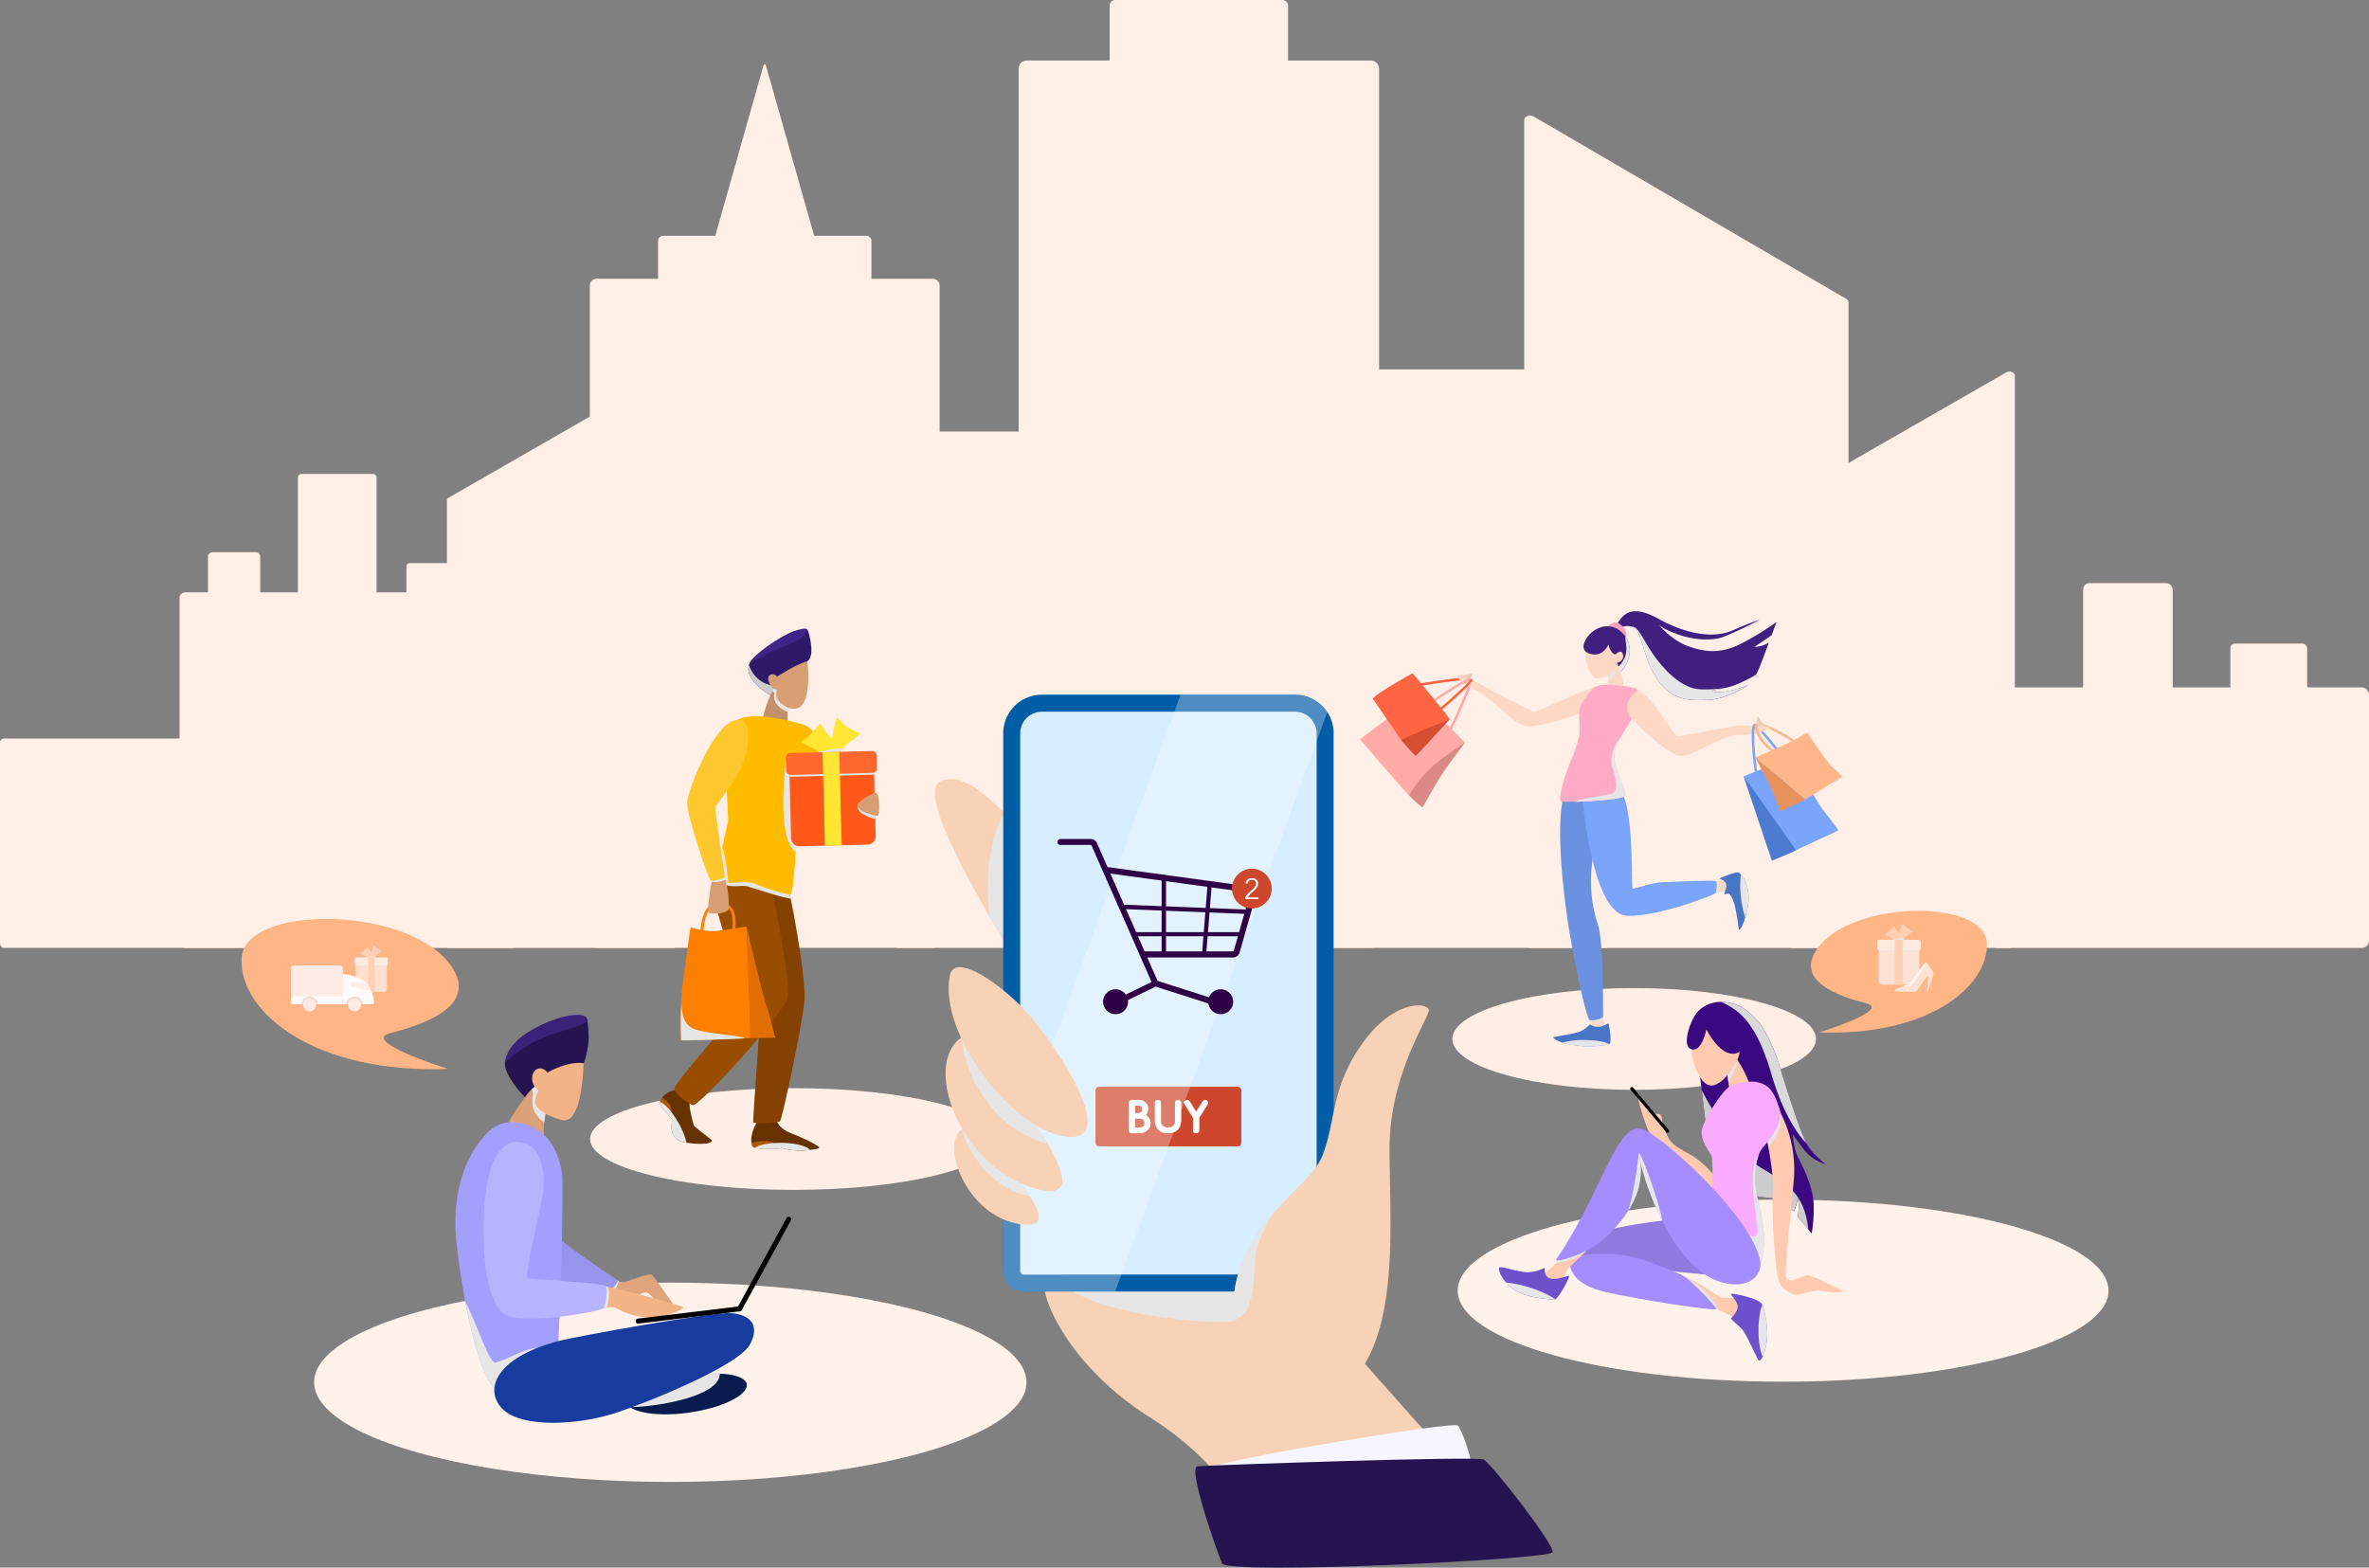 <svg xmlns="http://www.w3.org/2000/svg" viewBox="0 0 1468.34 971.81"><rect x="0" y="0" width="1468.34" height="971.81" fill="#808080" stroke="none"/><defs><style>.cls-1{isolation:isolate;}.cls-2{fill:#ffefe6;}.cls-3{fill:#ffeee6;}.cls-4{fill:#f7d2b7;}.cls-5{fill:#e6e6e6;}.cls-26,.cls-5{mix-blend-mode:multiply;}.cls-6{fill:#015da6;}.cls-7{fill:#d6eeff;}.cls-8{fill:#ce462c;}.cls-10,.cls-9{fill:#fff;}.cls-10{opacity:0.3;}.cls-11{fill:#f7f5ff;}.cls-12{fill:#25144f;}.cls-13{fill:#300046;}.cls-14{fill:#fff2eb;}.cls-15{fill:#dba179;}.cls-16{fill:#f4b387;}.cls-17{fill:#e0a47c;}.cls-18{fill:#3a2278;}.cls-19{fill:#071b4d;}.cls-20{fill:#9893eb;}.cls-21{fill:#a49fff;}.cls-22{fill:#173b9e;}.cls-23{fill:#b7b3ff;}.cls-24{fill:#3a0982;}.cls-25{fill:#ffcab0;}.cls-26{fill:#ccc;}.cls-27{fill:#6c50cc;}.cls-28{fill:#907ae0;}.cls-29{fill:#a58cff;}.cls-30{fill:#f9acff;}.cls-31{fill:#d9d9d9;mix-blend-mode:soft-light;}.cls-32{fill:#301968;}.cls-33{fill:#c49069;}.cls-34{fill:#d89e73;}.cls-35{fill:#630;}.cls-36{fill:#a85b0a;}.cls-37{fill:#854100;}.cls-38{fill:#994d00;}.cls-39{fill:#fb0;}.cls-40{fill:#ff5819;}.cls-41{fill:#ff8000;}.cls-42{fill:#ffc72e;}.cls-43{fill:#412487;}.cls-44{fill:#ffe633;}.cls-45{fill:#ff672e;}.cls-46{fill:#e06e00;}.cls-47{fill:#401f7f;}.cls-48{fill:#ffa1be;}.cls-49{fill:#fcd8c5;}.cls-50{fill:#ff6542;}.cls-51{fill:#edccb9;}.cls-52{fill:#ffaba8;}.cls-53{fill:#4975c7;}.cls-54{fill:#6b92e0;}.cls-55{fill:#7aa5fa;}.cls-56{fill:#ffabc6;}.cls-57{fill:#ffb78a;}.cls-58{fill:#db8986;}.cls-59{fill:#d64e32;}.cls-60{fill:#4d7bd1;}.cls-61{fill:#e6925c;}.cls-62{fill:#ffb585;}.cls-63{fill:#ffe2d6;}.cls-64{fill:#ffd0b3;}.cls-65{fill:#ffeae0;}.cls-66{fill:#ffdfd1;}.cls-67{fill:#fffbfa;}.cls-68{fill:#ffebe6;}.cls-69{fill:#ffefeb;}.cls-70{fill:#f5d9d3;}.cls-71{fill:#ffe1d1;}.cls-72{fill:#fff7f5;}</style></defs><g class="cls-1"><g id="Layer_1" data-name="Layer 1"><rect class="cls-2" x="631.37" y="37.53" width="223.42" height="550.1" rx="4.86"/><rect class="cls-2" x="827.06" y="229" width="169.21" height="358.63"/><rect class="cls-2" x="556" y="267.52" width="136.16" height="320.11"/><rect class="cls-2" x="365.6" y="172.83" width="216.81" height="414.8" rx="4"/><rect class="cls-2" x="111.29" y="367.22" width="210.2" height="220.41" rx="3.39"/><rect class="cls-2" y="457.85" width="157.53" height="129.78" rx="2.55"/><rect class="cls-2" x="407.88" y="146.17" width="132.26" height="54.32" rx="3.06"/><rect class="cls-2" x="1232.99" y="426.13" width="235.36" height="161.5" rx="4.45"/><rect class="cls-2" x="1291.16" y="361.47" width="55.53" height="131.35" rx="4"/><rect class="cls-2" x="184.67" y="293.82" width="48.7" height="105.35" rx="2"/><rect class="cls-2" x="251.89" y="349.09" width="48.26" height="50.07" rx="2.1"/><rect class="cls-2" x="128.92" y="342.3" width="32.39" height="55.71" rx="2.76"/><rect class="cls-2" x="1382.4" y="398.94" width="47.6" height="93.88" rx="2.86"/><path class="cls-2" d="M8520.51,325.37v397.5c0,1.51-1.64,2.74-3.67,2.74H8323.21c-2,0-3.68-1.23-3.68-2.74V212.4c0-2.28,3.53-3.57,5.94-2.16l193.63,113A2.58,2.58,0,0,1,8520.51,325.37Z" transform="translate(-7374.8 -137.98)"/><path class="cls-2" d="M8482.17,448.32V723.14c0,1.36,1.48,2.47,3.31,2.47h134.86c1.83,0,3.31-1.11,3.31-2.47V370.81c0-2.05-3.16-3.21-5.34-2l-134.85,77.51A2.33,2.33,0,0,0,8482.17,448.32Z" transform="translate(-7374.8 -137.98)"/><path class="cls-2" d="M7651.81,447.46V724.89c0,.4.43.72,1,.72h139.55c.53,0,1-.32,1-.72V367.25c0-.6-.91-.94-1.55-.57l-139.55,80.2A.67.67,0,0,0,7651.81,447.46Z" transform="translate(-7374.8 -137.98)"/><rect class="cls-2" x="687.81" width="110.54" height="57.28" rx="3.37"/><path class="cls-2" d="M7816,291.72l32.07-113.36a.8.8,0,0,1,1.42,0l32.08,113.36c.09.34-.25.66-.72.66h-64.14C7816.27,292.38,7815.92,292.06,7816,291.72Z" transform="translate(-7374.8 -137.98)"/><ellipse class="cls-3" cx="491.74" cy="706.11" rx="125.99" ry="31.54"/><path class="cls-4" d="M8275.57,1044.79s-128.62,27.56-132.3,25.73-14.1-27.57-55.75-53.9-61.25-60.64-64.92-77.19S8034.85,790,8031.18,779c-1.13-3.38-10.4-18.27-22.16-37.63-6.52-10.77-13.83-22.94-20.91-35.27-21.65-37.65-41.27-76.91-31-83.3,11.28-7,28,6.57,40.21,19.42a200.4,200.4,0,0,1,15.54,18.56l14.42,24.83c32.36,55.76,108.3,187.12,113.6,200.58C8147.55,903.3,8275.57,1044.79,8275.57,1044.79Z" transform="translate(-7374.8 -137.98)"/><path class="cls-5" d="M8029.58,930.9c22.14,24.07,108.49,30.45,119.56,24.36s-2.25-33.22,6.88-53.14S8029.58,930.9,8029.58,930.9Z" transform="translate(-7374.8 -137.98)"/><path class="cls-5" d="M8009,741.33c-6.52-10.77-13.83-22.94-20.91-35.27-2.58-22.25-.39-48.46,9.16-63.88a200.4,200.4,0,0,1,15.54,18.56l14.42,24.83C8029.42,702.92,8019.33,733.05,8009,741.33Z" transform="translate(-7374.8 -137.98)"/><path class="cls-6" d="M8201.38,592.63v322a24,24,0,0,1-24,24H8009.24A12.68,12.68,0,0,1,7996.61,926V592.63a24,24,0,0,1,24-24h156.83a24,24,0,0,1,24,24Z" transform="translate(-7374.8 -137.98)"/><path class="cls-7" d="M8009.24,928.13a2,2,0,0,1-1.18-.38,2.14,2.14,0,0,1-.93-1.73V592.63a13.46,13.46,0,0,1,13.45-13.45h156.84a13.47,13.47,0,0,1,13.45,13.45v322a13.47,13.47,0,0,1-13.45,13.45Z" transform="translate(-7374.8 -137.98)"/><rect class="cls-8" x="678.98" y="673.73" width="90.45" height="36.94" rx="2.24"/><path class="cls-9" d="M8075.13,821.88a1.49,1.49,0,0,1,.29-.92,1.19,1.19,0,0,1,1-.38h4.17a5.74,5.74,0,0,1,2.24.41,4.8,4.8,0,0,1,1.62,1.06,4.54,4.54,0,0,1,1,1.49,4.18,4.18,0,0,1,.34,1.63,4.84,4.84,0,0,1-.74,2.71,3.58,3.58,0,0,1-1.93,1.49v.06a4.12,4.12,0,0,1,1.62.48,5.11,5.11,0,0,1,1.32,1,4.41,4.41,0,0,1,.89,1.46,4.75,4.75,0,0,1,.32,1.77,5.75,5.75,0,0,1-.41,2.15,5.29,5.29,0,0,1-1.22,1.78,5.9,5.9,0,0,1-2,1.23,7.42,7.42,0,0,1-2.68.45h-4.55a1.18,1.18,0,0,1-1-.37,1.51,1.51,0,0,1-.29-.92Zm2.37,6.82h2.7a3.08,3.08,0,0,0,2.36-.89,3.16,3.16,0,0,0,.82-2.21,3,3,0,0,0-.76-2.13,3,3,0,0,0-2.34-.84h-2.78Zm0,9h3.34a4.28,4.28,0,0,0,2.89-1,3.24,3.24,0,0,0,1.13-2.59,3.7,3.7,0,0,0-.25-1.37,3.25,3.25,0,0,0-.77-1.13,3.5,3.5,0,0,0-1.23-.76,4.7,4.7,0,0,0-1.66-.27h-3.45Z" transform="translate(-7374.8 -137.98)"/><path class="cls-9" d="M8081,840.53h-4.56a1.89,1.89,0,0,1-1.56-.66,2.2,2.2,0,0,1-.45-1.38V821.88a2.2,2.2,0,0,1,.45-1.38,1.87,1.87,0,0,1,1.56-.67h4.18a6.52,6.52,0,0,1,2.53.47,5.45,5.45,0,0,1,3,3,5.07,5.07,0,0,1,.39,1.92,5.52,5.52,0,0,1-.87,3.12,4.92,4.92,0,0,1-.74.88l.16.08a5.69,5.69,0,0,1,1.52,1.18,5.39,5.39,0,0,1,1,1.69,5.61,5.61,0,0,1,.37,2,6.41,6.41,0,0,1-.47,2.43,6.17,6.17,0,0,1-1.39,2,6.75,6.75,0,0,1-2.21,1.38A8.09,8.09,0,0,1,8081,840.53Zm-4.56-19.2a.61.61,0,0,0-.38.09.72.72,0,0,0-.13.46v16.61a.66.66,0,0,0,.13.45.55.55,0,0,0,.38.09H8081a6.62,6.62,0,0,0,2.41-.4,5.09,5.09,0,0,0,1.72-1.07,4.29,4.29,0,0,0,1-1.53,4.82,4.82,0,0,0,.37-1.86,4.12,4.12,0,0,0-.28-1.5,4,4,0,0,0-.74-1.23,4.32,4.32,0,0,0-1.12-.87,3.71,3.71,0,0,0-1.34-.4l-.33,0,.19.07a4.44,4.44,0,0,1,1.48.91,3.91,3.91,0,0,1,.95,1.4,4.4,4.4,0,0,1,.31,1.65,4,4,0,0,1-1.39,3.16,5,5,0,0,1-3.38,1.15h-4.09v-8.59h4.2a5.45,5.45,0,0,1,1.38.16v-1.11a4.2,4.2,0,0,1-2.13.51h-3.45v-7.57h3.53a3.73,3.73,0,0,1,2.9,1.09,3.78,3.78,0,0,1,.95,2.63,3.91,3.91,0,0,1-1,2.72,3.17,3.17,0,0,1-.52.45l.26-.11a2.85,2.85,0,0,0,1.54-1.2,4.13,4.13,0,0,0,.61-2.29,3.48,3.48,0,0,0-.28-1.35,3.88,3.88,0,0,0-.82-1.24,4.13,4.13,0,0,0-1.38-.9,5.07,5.07,0,0,0-2-.35Zm1.86,15.65h2.59a3.53,3.53,0,0,0,2.4-.79,2.48,2.48,0,0,0,.87-2,2.9,2.9,0,0,0-.2-1.1,2.41,2.41,0,0,0-.59-.86,3.06,3.06,0,0,0-1-.6,4.16,4.16,0,0,0-1.4-.22h-2.7Zm0-9h1.95a2.33,2.33,0,0,0,1.81-.65,2.38,2.38,0,0,0,.62-1.7,2.31,2.31,0,0,0-.56-1.63,2.35,2.35,0,0,0-1.79-.59h-2Z" transform="translate(-7374.8 -137.98)"/><path class="cls-9" d="M8091.29,821.83a1.26,1.26,0,0,1,.32-.91,1.12,1.12,0,0,1,.86-.34,1.18,1.18,0,0,1,.87.33,1.3,1.3,0,0,1,.32.92V833a4.42,4.42,0,0,0,1.4,3.47,6.05,6.05,0,0,0,7.34,0,4.42,4.42,0,0,0,1.4-3.47V821.83a1.3,1.3,0,0,1,.32-.92,1.18,1.18,0,0,1,.87-.33,1.14,1.14,0,0,1,.86.34,1.26,1.26,0,0,1,.32.91v10.32a9.08,9.08,0,0,1-.7,3.87,6.18,6.18,0,0,1-1.79,2.32,6.33,6.33,0,0,1-2.4,1.14,11,11,0,0,1-5.1,0,6.33,6.33,0,0,1-2.4-1.14A6.18,6.18,0,0,1,8092,836a9.08,9.08,0,0,1-.7-3.87Z" transform="translate(-7374.8 -137.98)"/><path class="cls-9" d="M8098.73,840.53a12.23,12.23,0,0,1-2.72-.32,7.06,7.06,0,0,1-2.68-1.28,6.91,6.91,0,0,1-2-2.59,10,10,0,0,1-.77-4.19V821.83a2,2,0,0,1,.53-1.44,2.06,2.06,0,0,1,2.8,0,2,2,0,0,1,.54,1.44V833a3.67,3.67,0,0,0,1.15,2.91,5.31,5.31,0,0,0,6.34,0,3.67,3.67,0,0,0,1.15-2.91V821.83a2,2,0,0,1,.54-1.44,2.05,2.05,0,0,1,2.79,0,2,2,0,0,1,.54,1.44v10.32a10,10,0,0,1-.77,4.19,6.82,6.82,0,0,1-4.7,3.87A12.3,12.3,0,0,1,8098.73,840.53Zm-6.26-19.2a.39.39,0,0,0-.32.11s-.11.11-.11.39v10.32a8.42,8.42,0,0,0,.63,3.55,5.42,5.42,0,0,0,1.57,2,5.57,5.57,0,0,0,2.11,1,10.08,10.08,0,0,0,4.76,0,5.57,5.57,0,0,0,2.11-1,5.42,5.42,0,0,0,1.57-2,8.42,8.42,0,0,0,.63-3.55V821.83c0-.28-.08-.36-.11-.39a.39.39,0,0,0-.32-.11.4.4,0,0,0-.33.11s-.11.11-.11.39V833a5.12,5.12,0,0,1-1.66,4,6.77,6.77,0,0,1-8.32,0,5.12,5.12,0,0,1-1.66-4V821.83c0-.28-.08-.36-.11-.39A.4.4,0,0,0,8092.47,821.33Z" transform="translate(-7374.8 -137.98)"/><path class="cls-9" d="M8115,830.77l-5.15-8.25a2,2,0,0,1-.38-1,.86.86,0,0,1,.31-.7,1.19,1.19,0,0,1,.77-.26,1.35,1.35,0,0,1,.62.15,1.51,1.51,0,0,1,.57.6l4.45,7.13,4.45-7.13a1.49,1.49,0,0,1,.56-.6,1.38,1.38,0,0,1,.62-.15,1.18,1.18,0,0,1,.77.26.83.83,0,0,1,.31.7,1.88,1.88,0,0,1-.38,1l-5.15,8.25v7.77a1.22,1.22,0,0,1-.32.91,1.15,1.15,0,0,1-.86.33,1.18,1.18,0,0,1-.87-.33,1.26,1.26,0,0,1-.32-.91Z" transform="translate(-7374.8 -137.98)"/><path class="cls-9" d="M8116.16,840.53a1.91,1.91,0,0,1-1.4-.55,2,2,0,0,1-.54-1.44V831l-5-8.06a2.6,2.6,0,0,1-.5-1.38,1.6,1.6,0,0,1,.59-1.28,2.05,2.05,0,0,1,2.19-.2,2.12,2.12,0,0,1,.88.88l3.81,6.1,3.81-6.11a2.13,2.13,0,0,1,.87-.87,2,2,0,0,1,2.19.2,1.57,1.57,0,0,1,.59,1.28,2.57,2.57,0,0,1-.5,1.39l-5,8.05v7.56a2,2,0,0,1-.53,1.44A1.92,1.92,0,0,1,8116.16,840.53Zm-5.64-19.2a.39.39,0,0,0-.29.09c0,.14,0,.31.22.69l5.27,8.44v8a.59.59,0,0,0,.11.39s.1.1.33.1a.4.4,0,0,0,.32-.1.54.54,0,0,0,.11-.39v-8l5.27-8.43a1.31,1.31,0,0,0,.26-.58c-.12-.25-.35-.26-.62-.14a.8.8,0,0,0-.25.31l-5.09,8.16-5.09-8.15c-.16-.27-.26-.32-.26-.32A.73.73,0,0,0,8110.52,821.33Z" transform="translate(-7374.8 -137.98)"/><path class="cls-4" d="M8236.06,849.86c0,45.93,6.44,113-23.42,144.25-28.37,29.67-68.91-16.55-73.27-37a15.45,15.45,0,0,1-.39-3c-.71-28.22,11-47.67,24-62.8,12.87-15,26.91-25.69,31.26-36.43,8.73-21.6,5-41.8,24.8-69.82s41.35-25.73,41.35-20.69S8236.06,803.91,8236.06,849.86Z" transform="translate(-7374.8 -137.98)"/><path class="cls-10" d="M8197.45,579.51l-6.59,18-121,330.62-3.83,10.52h-56.82A12.68,12.68,0,0,1,7996.61,926V869.18l10.52-28.76,95.57-261.24,3.85-10.52h70.86A24,24,0,0,1,8197.45,579.51Z" transform="translate(-7374.8 -137.98)"/><path class="cls-4" d="M8007.89,897c-35-4.75-50.58-51.36-36.57-59.06l.1-.07a8.78,8.78,0,0,1,2.79-.89s19.42,17.82,32.59,34.11c2.26,2.77,4.33,5.51,6.09,8.1C8020.48,890.41,8022.25,899,8007.89,897Z" transform="translate(-7374.8 -137.98)"/><path class="cls-5" d="M8018.7,875.33a68.5,68.5,0,0,1-11.9-4.22c2.26,2.77,4.33,5.51,6.09,8.1-22-2.47-40.45-29.5-41.45-41h0a1.27,1.27,0,0,0,0-.27,5.59,5.59,0,0,1,.82-3.75s45.18,30.78,48.14,41.57C8019.83,875.61,8019.28,875.47,8018.7,875.33Z" transform="translate(-7374.8 -137.98)"/><path class="cls-4" d="M8020.38,875.71c-.55-.1-1.1-.24-1.68-.38a68.5,68.5,0,0,1-11.9-4.22c-15.34-7.09-27.44-19.46-35.36-32.94h0a2.12,2.12,0,0,0-.12-.2c-13.16-22.53-14.62-48.11,0-57.15.45-.29.9-.54,1.38-.79,0,0,34.55,38.73,51.46,67.07C8035.1,865.51,8038.64,879.56,8020.38,875.71Z" transform="translate(-7374.8 -137.98)"/><path class="cls-5" d="M8024.11,847.09c-39.8-11.17-53.55-51.93-52.84-66.28.45-.29.9-.54,1.38-.79C7972.65,780,8007.2,818.75,8024.11,847.09Z" transform="translate(-7374.8 -137.98)"/><path class="cls-4" d="M7963.5,742.8c-7.27,37,41.12,98.44,74,100,32.7,1.59-13.46-65.06-30.44-81.69S7966.17,729.19,7963.5,742.8Z" transform="translate(-7374.8 -137.98)"/><path class="cls-11" d="M8124,1048.32c5.06-5.06,151.61-29.41,154.36-26.65s8.73,21.13,8.73,26.19S8124,1048.32,8124,1048.32Z" transform="translate(-7374.8 -137.98)"/><path class="cls-12" d="M8117.08,1046.94c9.63-.69,172.74-6.43,177.33-4.14s44.1,52.83,42.72,57.43-201.67,14.24-204.89,6.89S8110.65,1047.4,8117.08,1046.94Z" transform="translate(-7374.8 -137.98)"/><path class="cls-13" d="M8068.76,760.28a1.84,1.84,0,0,1-.81-3.5l20.36-9.88a.28.28,0,0,0,.17-.34L8051.3,662a.42.42,0,0,0-.39-.22h-18.83a1.84,1.84,0,0,1,0-3.68h18.83a4.09,4.09,0,0,1,3.76,2.41l37.17,84.53a3.93,3.93,0,0,1-1.93,5.13l-20.35,9.89A1.94,1.94,0,0,1,8068.76,760.28Z" transform="translate(-7374.8 -137.98)"/><rect class="cls-13" x="8107.52" y="734.61" width="3.77" height="37.84" transform="translate(-2453.02 8110.17) rotate(-72.27)"/><path class="cls-13" d="M8139.14,731.53h-55.51a1.89,1.89,0,0,1,0-3.78h55.51a.36.36,0,0,0,.35-.25l10.15-35.7a.4.4,0,0,0-.05-.3.37.37,0,0,0-.25-.16l-87.76-12a1.89,1.89,0,0,1,.51-3.74l87.76,12a4.12,4.12,0,0,1,3.41,5.22l-10.14,35.69A4.16,4.16,0,0,1,8139.14,731.53Z" transform="translate(-7374.8 -137.98)"/><path class="cls-13" d="M8143.46,718.38h-65.22a1.26,1.26,0,0,1,0-2.52h65.22a1.26,1.26,0,1,1,0,2.52Z" transform="translate(-7374.8 -137.98)"/><path class="cls-13" d="M8148.26,704.57h-.06l-75.76-3a1.36,1.36,0,0,1-1.3-1.4,1.32,1.32,0,0,1,1.41-1.31l75.76,3a1.36,1.36,0,0,1-.05,2.71Z" transform="translate(-7374.8 -137.98)"/><path class="cls-13" d="M8096.15,730a1.35,1.35,0,0,1-1.35-1.36V682.7a1.36,1.36,0,0,1,2.71,0v45.89A1.36,1.36,0,0,1,8096.15,730Z" transform="translate(-7374.8 -137.98)"/><path class="cls-13" d="M8121.2,729.93h-.11a1.31,1.31,0,0,1-1.19-1.4l3.35-42a1.3,1.3,0,1,1,2.59.21l-3.35,42A1.29,1.29,0,0,1,8121.2,729.93Z" transform="translate(-7374.8 -137.98)"/><circle class="cls-13" cx="691.44" cy="621" r="7.75"/><circle class="cls-13" cx="756.61" cy="621" r="7.75"/><circle class="cls-8" cx="775.92" cy="550.84" r="12.32"/><path class="cls-9" d="M8146.65,695.27v-.88a6.63,6.63,0,0,1,1-1.68,17.76,17.76,0,0,1,1.4-1.48c.49-.46,1-.91,1.5-1.35a17.22,17.22,0,0,0,1.37-1.29,7.33,7.33,0,0,0,1-1.32,2.79,2.79,0,0,0,.39-1.42,2.85,2.85,0,0,0-.19-1.1,2.06,2.06,0,0,0-.54-.77,2.25,2.25,0,0,0-.83-.46,3.61,3.61,0,0,0-1.08-.15,2.73,2.73,0,0,0-1.78.59,2.56,2.56,0,0,0-.85,1.73l-1.25-.12a3.93,3.93,0,0,1,.36-1.25,3.25,3.25,0,0,1,.75-1,3.55,3.55,0,0,1,1.19-.69,4.65,4.65,0,0,1,1.61-.25,5.09,5.09,0,0,1,1.61.23,3.61,3.61,0,0,1,1.23.65,2.8,2.8,0,0,1,.78,1.07,3.78,3.78,0,0,1,.27,1.47,3.69,3.69,0,0,1-.23,1.29,5.1,5.1,0,0,1-.61,1.15,7.17,7.17,0,0,1-.88,1.06q-.49.51-1.05,1c-.36.33-.73.65-1.1,1s-.72.63-1,1a9.91,9.91,0,0,0-.89,1,4.16,4.16,0,0,0-.62,1h6.61v1.09Z" transform="translate(-7374.8 -137.98)"/><ellipse class="cls-14" cx="415.47" cy="856.91" rx="220.78" ry="61.78"/><path class="cls-12" d="M7702.14,819.66c-3.88-2.36-15-15.94-14.39-22.77s20.56-16.07,22.46-15.31,7.77,22.7,6.48,25.37S7702.14,819.66,7702.14,819.66Z" transform="translate(-7374.8 -137.98)"/><path class="cls-15" d="M7715.1,818.21c-.37,1.86-.88,4-1.47,6.63a77.9,77.9,0,0,0-1.48,8.92c-.56,5.56-.17,8.82-.34,9.82-.22,1.44-21.79-2.07-22.55-6.09s9.92-17.74,12.73-21.71a26.44,26.44,0,0,1,2.41-2.51,14.43,14.43,0,0,1,5.92-3.63,5.24,5.24,0,0,1,2-.18C7715.9,809.88,7716.24,812.17,7715.1,818.21Z" transform="translate(-7374.8 -137.98)"/><path class="cls-5" d="M7715.1,818.21c-.37,1.86-.88,4-1.47,6.63a77.9,77.9,0,0,0-1.48,8.92c-8.26-5.38-7.78-13.11-7.19-16.13.49-2.56.05-2.56-.56-4.36a14.43,14.43,0,0,1,5.92-3.63C7711.42,811.24,7712.88,814.17,7715.1,818.21Z" transform="translate(-7374.8 -137.98)"/><path class="cls-16" d="M7736.64,794.38c-1.12,39.6-10.92,38.37-12.69,38.08-3.42-.57-15.34-4.37-17.37-10.16s13.2-28.43,13.41-28.73S7736.64,794.38,7736.64,794.38Z" transform="translate(-7374.8 -137.98)"/><path class="cls-16" d="M7716.08,806.11c-3.3-7.57-8.58-6.55-10.31-3.71-2.67,4.41-.76,11.63,6.45,12.08S7716.08,806.11,7716.08,806.11Z" transform="translate(-7374.8 -137.98)"/><path class="cls-17" d="M7782.26,946.16c-.27-.42-1.36-2-2.65-3.54s-2.86-3.07-4-3.31-2.78.39-4.53,1.05-3.78,1.44-5.14,1.24a102.39,102.39,0,0,1-12.65-3.26c-.39-.13-.73-.27-1.07-.39a6.09,6.09,0,0,1-2.34-1.3.24.24,0,0,1,0-.14.94.94,0,0,1,.19-.9s0,0,0-.05a.35.35,0,0,1,.05-.08c.51.08,1.05.2,1.63.3a3.52,3.52,0,0,0-.68-1.32,32.24,32.24,0,0,1,4.92-3.31c.93.43,1.63.82,2.29,1.09,1.54.71,2.71.86,5.56-.09,4-1.37,13.16-4.73,14.91-3.88,1.54.73,10.19,14.33,13.31,17.94q.73.84,1,.87C7794.45,947.16,7782.8,947,7782.26,946.16Z" transform="translate(-7374.8 -137.98)"/><path class="cls-12" d="M7713.94,800.71l.24,2.16a49,49,0,0,1,14.39-5.44c6.26-1.14,7.69-.08,8.07-.39s3-8.91,3-15.46-.83-11.83-1.11-12.24-28.29,12.24-28.29,12.24Z" transform="translate(-7374.8 -137.98)"/><path class="cls-18" d="M7687.75,796.89c1.66-16.42,25.89-25.26,32.54-27.54,3.56-1.22,17.57-4.47,18.34.43s-18.41,6.38-33.21,14.29A94.09,94.09,0,0,0,7687.75,796.89Z" transform="translate(-7374.8 -137.98)"/><path class="cls-19" d="M7831.88,1004c-15.21,10.09-52.93,14.92-66.75,6.32a14.25,14.25,0,0,1-2.49-1.95,3.18,3.18,0,0,1-.31-.34c-3.66-4.07.46-7.36,7.06-9.85,11.09-4.22,29.2-6.26,29.2-6.26a91.08,91.08,0,0,1,22.35-2.34C7836.61,990.07,7843.5,996.26,7831.88,1004Z" transform="translate(-7374.8 -137.98)"/><path class="cls-5" d="M7751.07,934.46l-.95,1c.51.08,1.05.2,1.63.3a3.52,3.52,0,0,0-.68-1.32,32.24,32.24,0,0,1,4.92-3.31c.93.43,1.63.82,2.29,1.09a14.26,14.26,0,0,1-1.83,4.54,3.15,3.15,0,0,1-1.6,1.53,5.49,5.49,0,0,1-1.54,0,5.55,5.55,0,0,1-1.05-.2,4.48,4.48,0,0,1-2.46-1.41,2.22,2.22,0,0,1-.46-1.37l.73.12Z" transform="translate(-7374.8 -137.98)"/><path class="cls-20" d="M7720.7,905c6.19,6.6,37.26,26.2,37.06,27.11s-3.76,6.09-6.8,6.3-34.83,3.25-36.76-2.74S7720.7,905,7720.7,905Z" transform="translate(-7374.8 -137.98)"/><path class="cls-21" d="M7720.6,972.09c-.82,3.85-20.64,23.35-32.26,27.2-2.51.82-4.66.92-6.12,0-6.09-3.85-13.48-25.23-19.06-54.52-2.07-10.82-3.9-22.74-5.31-35.24-5.29-46.3,17.06-70.48,26-74.33,7.31-3.17,19.59-2,29.05,7.12,5.29,5.07,9.33,14.81,10.36,24.37S7721.6,967.41,7720.6,972.09Z" transform="translate(-7374.8 -137.98)"/><path class="cls-5" d="M7688.34,999.29c-2.51.82-4.66.92-6.12,0-6.09-3.85-13.48-25.23-19.06-54.52,7.78,15.11,14.77,38.41,18.79,37.87,4.58-.61,20.26-9.75,24.84-8.68C7710.81,974.89,7697.43,993.68,7688.34,999.29Z" transform="translate(-7374.8 -137.98)"/><path class="cls-5" d="M7820.94,989.54c.1,14.64-41.36,20.81-55.81,20.74a17.61,17.61,0,0,1-4-.32s.44-.73,1.22-2a112.25,112.25,0,0,1,7.06-9.85c11.09-4.22,29.2-6.26,29.2-6.26A91.08,91.08,0,0,1,7820.94,989.54Z" transform="translate(-7374.8 -137.98)"/><path class="cls-22" d="M7720.65,969.39c-38.9,10.45-46,30.16-34.43,42s46.76,10.51,71.74,2,75.1-29.7,81.65-41.89,0-18.73-11.89-19.49S7730.85,966.65,7720.65,969.39Z" transform="translate(-7374.8 -137.98)"/><path class="cls-16" d="M7798.57,948.52c.14,1-12.29,7.09-23.94,6s-17.2-5.56-19.32-6.17a16.37,16.37,0,0,0-4.39.27c-.95.15-2,.29-3,.46-4.44.71-9.17,1.56-9.48,1.1-.54-.85,9.82-14.94,9.82-14.94l1.12.17.73.12h.05c.51.08,1.05.2,1.63.3h0c1.37.26,2.95.61,4.68,1,4.27,1,9.41,2.24,14.65,3.58,2.85.75,5.73,1.51,8.51,2.26,4.72,1.3,9.11,2.56,12.45,3.59C7796,947.4,7798.52,948.28,7798.57,948.52Z" transform="translate(-7374.8 -137.98)"/><path class="cls-5" d="M7750.92,948.57c-.63.1-1.29.2-2,.29-.34,0-.71.13-1.07.17a102.24,102.24,0,0,1,1.92-12.3,1,1,0,0,0,.05-.22c.07-.32.15-.64.19-.9,0,0,0,0,0-.05v-.08l.1-.09,0,0-.07.07a.18.18,0,0,1,.12,0c.46.07,1,.17,1.51.27h0a10.58,10.58,0,0,1,.47,2.17c0,.07,0,.12,0,.19A28.44,28.44,0,0,1,7750.92,948.57Z" transform="translate(-7374.8 -137.98)"/><path class="cls-23" d="M7749,948.86a1.87,1.87,0,0,1-.12.27c-.76,1.22-49.06,11-61.08,3.66s-14.79-41.73-12.64-68.85,10.77-42.45,26.05-36.87c9.14,3.36,12.65,19.06,9.43,34.58s-10.82,48.59-8.68,48.91,44.8,2.73,47.67,4.24a1.51,1.51,0,0,1,.59.56s0,0,0,0l0,0a.1.1,0,0,1,.05.1C7751.85,938.31,7749.78,947,7749,948.86Z" transform="translate(-7374.8 -137.98)"/><path d="M7833,947.83l-62.85,7.58a1.55,1.55,0,0,0-1.36,1.73h0a1.55,1.55,0,0,0,1.73,1.35l62.85-7.58a1.55,1.55,0,0,0,1.36-1.72h0A1.55,1.55,0,0,0,7833,947.83Z" transform="translate(-7374.8 -137.98)"/><path d="M7862.3,893.09l-30.45,55.5a1.55,1.55,0,0,0,.62,2.11h0a1.56,1.56,0,0,0,2.11-.62L7865,894.59a1.56,1.56,0,0,0-.61-2.11h0A1.56,1.56,0,0,0,7862.3,893.09Z" transform="translate(-7374.8 -137.98)"/><ellipse class="cls-14" cx="1105.2" cy="800.11" rx="201.69" ry="56.44"/><ellipse class="cls-3" cx="1012.9" cy="644.07" rx="112.71" ry="31.54"/><path class="cls-24" d="M8498.91,884a88.1,88.1,0,0,1-1.22,18.64l-2.07-2.48-6.41-7.68s.46-5.08.46-6.47-.46-5.08-.46-5.08-2,7.86-2.6,7.86-10.63-6.93-12.64-7.86-11.84.3-14.92-4.61-26.93-40.81-26.93-40.81-1.37-12-2.55-21.62c-.72-5.86-1.37-10.81-1.61-11.62-.63-2.15-6.13-28.36-2.47-34.78,3-5.27,9.42-8.37,15.9-8.45a21.9,21.9,0,0,1,2.57.13c9,1,23.71,6.47,33.87,39.72,9,29.53,13.67,42.06,16.64,47.84.39.74.72,1.35,1.06,1.88,2.82,4.62,10.43,10.82,10.91,11.21-.5-.15-8.44-2.62-13.07-8.6-4.77-6.16-7.39-10-7.39-10s.53,8.87,3.4,14.47C8493.07,862.93,8498.45,874,8498.91,884Z" transform="translate(-7374.8 -137.98)"/><path class="cls-25" d="M8459.51,810.78c.24,1-12.82,3.7-12.82,3.7s-.18-2.42-.54-5.34c-.46-3.84-1.2-8.59-2.1-9.9,0,0,.05-.32.18-.8.52-2.08,2.2-7.37,5.47-5.21a6.31,6.31,0,0,1,1.15,1c.33.35.66.76,1,1.2C8455.46,800.22,8459.31,809.91,8459.51,810.78Z" transform="translate(-7374.8 -137.98)"/><path class="cls-5" d="M8450.85,794.23a52.68,52.68,0,0,0-6.62,4.21c-.13.48-.18.8-.18.8.9,1.31,1.64,6.06,2.1,9.9,2-3.35,5.1-9.64,5.71-13.71Z" transform="translate(-7374.8 -137.98)"/><path class="cls-25" d="M8423,785.34c0,10.93,4.95,23.87,11.31,25.44,8,2,19.94-16.67,18.55-21.59s-11.85-18.47-16.16-19.09-10.62,5.85-11.55,8.31S8423,785.34,8423,785.34Z" transform="translate(-7374.8 -137.98)"/><path class="cls-25" d="M8438.5,868.15s-7.51-9.93-17.09-15-11.66-7.74-12.7-10.16-5-10.28-6.46-11.78-11.55-12.35-12-12.35,4.74,19.39,8.89,25.17,33.83,37.63,38.56,35.55S8438.5,868.15,8438.5,868.15Z" transform="translate(-7374.8 -137.98)"/><path class="cls-25" d="M8405.19,834.23c0-2.48-.63-5.19-1.73-5.48s-2.77-.41-3.12-.06S8405.19,834.23,8405.19,834.23Z" transform="translate(-7374.8 -137.98)"/><path class="cls-26" d="M8489.21,892.48s.46-5.08.46-6.47-.46-5.08-.46-5.08-2,7.86-2.6,7.86-10.63-6.93-12.64-7.86-11.84.3-14.92-4.61-26.93-40.81-26.93-40.81-1.37-12-2.55-21.62c8.25,15.88,22.9,39.74,36.87,48.11,14.38,8.61,26.93,15.22,29.18,38.16Z" transform="translate(-7374.8 -137.98)"/><path class="cls-25" d="M8505.22,938.49c-9.38-1.68-14.77,4-19.39,1.55s-8-3.23-9.55-12.47-3.53-38.78-2.6-50.79c.57-7.54-1.2-18-2.5-25.92-.09-.49-.16-1-.26-1.47-.62-4-1.09-7.15-.94-8.63.3-2.86,2.79-8.92,4.55-12.93,0,0,0,0,0,0,.37-.85.71-1.59,1-2.21.46-1,.76-1.63.76-1.63.13.22.28.46.41.7l.57,1c.17.31.33.61.5.94,0,0,0,0,0,0l.5,1a76.84,76.84,0,0,1,8.47,40.23c-1.38,19.39-6.78,60.81-4.3,63.26s9.53-2.92,13.23-2.45,19.39,8.77,20.94,9.23S8514.61,940.19,8505.22,938.49Z" transform="translate(-7374.8 -137.98)"/><path class="cls-25" d="M8451.31,955.89c-.74-.9-6.6-3.88-11.62-5.91a24.93,24.93,0,0,0-6.5-1.94s-11.05-8.2-17.79-14.07c-3.16-2.76-5.38-5-5.08-5.68.92-2.06,1.85-.79,8.44,1.06s20.54,12.45,23.2,13,8.77-.24,10.62.57S8452.47,957.28,8451.31,955.89Z" transform="translate(-7374.8 -137.98)"/><path class="cls-27" d="M8469.82,970a33.43,33.43,0,0,1-2.52,9c-1,2.07-2,2.94-2.49,2.29-1-1.25-7.24-15.36-9.46-18.25s-8.07-7.27-7.53-7.94,4.52-4.6,4-7.72-4.31-6.59-4.07-7.28,17.62,2.68,19.3,6.62c0,.05.06.11.08.16C8468.8,950.88,8471,962,8469.82,970Z" transform="translate(-7374.8 -137.98)"/><path class="cls-28" d="M8429.49,893.4c-30.47-.31-78.65,8.92-81.73,18.31s99.43,18.47,101,17.09S8429.49,893.4,8429.49,893.4Z" transform="translate(-7374.8 -137.98)"/><path class="cls-5" d="M8439.69,950a24.93,24.93,0,0,0-6.5-1.94s-11.05-8.2-17.79-14.07c.65-3,1.39-5.18,1.39-5.18C8421,929.9,8436.07,939.12,8439.69,950Z" transform="translate(-7374.8 -137.98)"/><path class="cls-29" d="M8347.14,918c.46,8,3.7,16.47,22.78,20.94s68.5,12.16,68.5,10.47-16.61-19.29-22.16-21.55c-19.71-8-29.13-12-42.64-12.47C8352.69,914.75,8347.14,918,8347.14,918Z" transform="translate(-7374.8 -137.98)"/><path class="cls-25" d="M8358,913.2v.06c-.31,1.53-10.77,9.53-12.32,12.76s-1.85,5.62-3.69,7.71-14.61-4.31-11.38-5.62c2.07-.85,5.23-3.68,7.92-6.43.32-.31.61-.63.91-.94.81-.87,1.57-1.7,2.2-2.42l.66-.76a81.92,81.92,0,0,1,7.45-5.06,16.75,16.75,0,0,1,3.49-1.64c2.4-.69,3.89,0,4.48.94A1.88,1.88,0,0,1,8358,913.2Z" transform="translate(-7374.8 -137.98)"/><path class="cls-27" d="M8347.37,929c.39.57-5.85,13.21-8.68,14.43a.82.82,0,0,1-.39.11c-2.58.07-18.54-.93-25.82-6.62a32.69,32.69,0,0,1-4.14-3.84c-3.84-4.3-4.78-8.09-4.28-9.16.64-1.39,9.88,2.14,16.27,2.68s11.82-2.92,11.89-2.53c.24,1.09-.72,5.23,3.5,6.46S8347,928.33,8347.37,929Z" transform="translate(-7374.8 -137.98)"/><path class="cls-24" d="M8455.51,788c-11.32,11.63-23.09-11.85-23.09-11.85s-2.77,14.63-9.47,12.24,1-21.74,4.93-23.63c5-2.36,15.85,1.54,17.62,4.16S8455.51,788,8455.51,788Z" transform="translate(-7374.8 -137.98)"/><path class="cls-5" d="M8474.77,843.64c-1.69,2.33-2.92,4.23-3.85,5.75-.62-4-1.09-7.15-.94-8.63.3-2.86,2.79-8.92,4.55-12.93,0,0,0,0,0,0,.37-.85.71-1.59,1-2.21.5-.39.91-.71,1.17-.93l0,0,.33-.24c.24.68.48,1.4.69,2.17v0s0,0,0,0A18.59,18.59,0,0,1,8474.77,843.64Z" transform="translate(-7374.8 -137.98)"/><path class="cls-30" d="M8464.9,884c4.77,17.09,3.73,32.82.5,39.46-.52,1-1.74.64-3.4-.78-8.79-7.48-30.16-43.39-27.58-43.91,3.07-.61,1.54-22.62,1.39-23.86s-6.46-8.61-6.32-15.07,13.12-26.31,17.55-28.34c.92-.42,10.38-4.41,17.9-2.45s9.81,7.38,12.73,16-5.84,19.39-10,24a16.12,16.12,0,0,0-2.77,4.77C8462.35,860.28,8461.26,871,8464.9,884Z" transform="translate(-7374.8 -137.98)"/><path class="cls-5" d="M8359.41,911.67a13.15,13.15,0,0,1-1.42,1.53c-4.41,4.2-12.56,7.6-18.56,7.54.81-.87,1.57-1.7,2.2-2.42l.66-.76a81.92,81.92,0,0,1,7.45-5.06c2.51-.24,5.94-.53,8-.7Z" transform="translate(-7374.8 -137.98)"/><path class="cls-5" d="M8465.4,923.46c-.52,1-1.74.64-3.4-.78-3.41-8.09-6.8-19.32-6-19.89,1.24-.93,6.47,4.3,8,0s-7.65-39.25.92-48.95c-2.55,6.44-3.64,17.19,0,30.16C8469.67,901.09,8468.63,916.82,8465.4,923.46Z" transform="translate(-7374.8 -137.98)"/><path class="cls-29" d="M8448.08,934.08c-11.68-1-25.92-9-38.9-31.76-1.54-2.69-3-5.35-4.25-7.92-9.72-19.26-13-34.41-13.38-36.31a44.36,44.36,0,0,1-1.62,17.91,52.11,52.11,0,0,1-6.19,13,86.44,86.44,0,0,1-13.67,16c-12.15,11.34-32.16,16-30.77,13.85s10.92-15.4,24.16-42.94,18.93-39.57,28.48-38.18,67.25,52.14,73.72,81.27C8467.14,925.52,8462.74,935.33,8448.08,934.08Z" transform="translate(-7374.8 -137.98)"/><path d="M8409.08,840h0a1,1,0,0,1-1.41-.12l-22.22-26.36a1,1,0,0,1,.12-1.41h0a1,1,0,0,1,1.41.12l22.22,26.36A1,1,0,0,1,8409.08,840Z" transform="translate(-7374.8 -137.98)"/><path class="cls-31" d="M8494.47,846.73c-5.65-5.66-14.72-18.84-21.88-43.37-9.37-32.11-20.56-39.7-31.2-44.32a21.9,21.9,0,0,1,2.57.13c9,1,23.71,6.47,33.87,39.72C8486.86,828.42,8491.5,841,8494.47,846.73Z" transform="translate(-7374.8 -137.98)"/><path class="cls-5" d="M8469.82,970a33.43,33.43,0,0,1-2.52,9c-1.53-3.3-2.56-9.36-2.56-16.29,0-6.63.94-12.45,2.38-15.83C8468.8,950.88,8471,962,8469.82,970Z" transform="translate(-7374.8 -137.98)"/><path class="cls-5" d="M8338.69,943.39a.82.82,0,0,1-.39.11c-2.58.07-18.54-.93-25.82-6.62a32.69,32.69,0,0,1-4.14-3.84,71.12,71.12,0,0,1,13.5,2.77C8329.05,938,8335.18,940.8,8338.69,943.39Z" transform="translate(-7374.8 -137.98)"/><path class="cls-5" d="M8391.55,858.09a44.36,44.36,0,0,1-1.62,17.91,52.11,52.11,0,0,1-6.19,13c3.84-10.38,6.39-32.89,6.85-35.88.51-3.31,13.3,31.83,14.34,41.31C8395.21,875.14,8391.94,860,8391.55,858.09Z" transform="translate(-7374.8 -137.98)"/><path class="cls-32" d="M7860.78,564.84h0a2.86,2.86,0,0,1-.76,1.81,30.55,30.55,0,0,1-6.77,2.86c-7.95-4.4-16.47-12.15-14.23-19.4a4.43,4.43,0,0,1,.15-.43c2.72-7.37,18.36-8.91,19.45-7.21C7859.58,543.93,7861.7,559.34,7860.78,564.84Z" transform="translate(-7374.8 -137.98)"/><path class="cls-26" d="M7860.78,564.84h0a2.86,2.86,0,0,1-.76,1.81,30.55,30.55,0,0,1-6.77,2.86c-7.95-4.4-16.47-12.15-14.23-19.4,1.63,5.92,7.84,13,16.88,12.91C7858.59,563,7860.11,563.74,7860.78,564.84Z" transform="translate(-7374.8 -137.98)"/><path class="cls-33" d="M7862.9,579.2c0,2.94.09,6.39,0,6.76-.14.6-14,2.44-15-1.1-.85-2.92,2.71-12.4,5.71-18.61.66-1.33,1.26-2.49,1.81-3.43,0,0,8.54,10.91,7.89,12.45A14.52,14.52,0,0,0,7862.9,579.2Z" transform="translate(-7374.8 -137.98)"/><path class="cls-5" d="M7863.28,575.27a14.52,14.52,0,0,0-.38,3.93c-9.32-3.63-8.54-9.69-8.1-10.86.36-.92-.26-1.06-1.22-2.09.66-1.33,1.26-2.49,1.81-3.43C7855.39,562.82,7863.93,573.73,7863.28,575.27Z" transform="translate(-7374.8 -137.98)"/><path class="cls-34" d="M7874.84,545.7c1.77,8.84,1.77,28.1-5,31s-13.12-4.57-13.71-6,.59-19.6,1.62-20.49S7874.84,545.7,7874.84,545.7Z" transform="translate(-7374.8 -137.98)"/><path class="cls-34" d="M7857.67,558.62c-1.92-2.58-4-3.2-5.67-2.14-2.95,1.91,1.1,8.11,2.5,8.55a2.85,2.85,0,0,0,3.32-.89C7858.11,563.63,7857.67,558.62,7857.67,558.62Z" transform="translate(-7374.8 -137.98)"/><path class="cls-35" d="M7882.5,849.22c0,.53-.51,1-5.73,1.61l-2.3.25a40.92,40.92,0,0,1-14.87-1.36l-2-.57c-2.21-.64-7.36-.79-11.41-1.22-3-.3-5.43-.72-5.61-1.57-.46-2,0-7.75,4.19-13.94,0,0,9.94-1,10.92-.52s.35,5.1,10.24,8.94S7882.5,848.64,7882.5,849.22Z" transform="translate(-7374.8 -137.98)"/><path class="cls-36" d="M7859.6,849.72h0a33.05,33.05,0,0,1-5.13.55c-1.61.11-10.12-.17-11.73-.67a.38.38,0,0,0-.1,0c-1.51-.5-1.93-1.07-2-3.22,0,0,6.4-1.72,10.6-.89a18.36,18.36,0,0,1,3.39,1.1C7857.4,847.79,7859.74,849.47,7859.6,849.72Z" transform="translate(-7374.8 -137.98)"/><path class="cls-35" d="M7816,845c.14.72-1.63,1.91-4.64,2a52.34,52.34,0,0,1-11.09-.64c-2.77-.49-5.3-1.34-6.68-2.74-3.54-3.61-2.36-8.19-2.29-11.65,0-1.58-1.22-4.48-2.61-7.19-1.67-3.25-3.51-6.22-3.51-6.22s0,0,0-.06a12.9,12.9,0,0,1,9.43-4.88s8.54,6.19,7.73,7.89,2,12.75,2.51,14.08S7815.89,844.22,7816,845Z" transform="translate(-7374.8 -137.98)"/><path class="cls-36" d="M7791.33,832c-.14-.45-3.21-3.6-5.76-7-1.28-1.68-1.75-2.93-1.72-3.94a3.76,3.76,0,0,1,1.38-2.57s4.16,2.89,5,4.85a17.42,17.42,0,0,1,.9,4.3v0A21.11,21.11,0,0,1,7791.33,832Z" transform="translate(-7374.8 -137.98)"/><path class="cls-37" d="M7873.52,756.58c-.44,12.39-13.94,75.41-15.25,76.51s-16.15,1.77-16.59.67c-.34-.85,2.33-35.62,3.46-52.5.36-5.11.57-8.58.52-9-.2-1.45.83-61,3.29-81.44.44-3.64.92-6,1.45-6.63a.5.5,0,0,1,.14-.12.21.21,0,0,1,.19,0c.66.19,1.47.46,2.37.78a.07.07,0,0,0,.06,0c4.23,1.54,10.19,4.06,10.19,4.06.42,1.35.93,3.49,1.52,6.18C7868.3,710.89,7873.89,746,7873.52,756.58Z" transform="translate(-7374.8 -137.98)"/><path class="cls-38" d="M7852.07,684.72c3.1,12.39,13.49,65.89,10.83,72.53s-23,31-38.91,47.76-19,18.13-19.68,18.13-11.72-6.41-11.5-10.39,43.12-51.74,43.12-54-17.69-57-17.69-61.25,5.31-22.78,10.83-21.45S7852.07,684.72,7852.07,684.72Z" transform="translate(-7374.8 -137.98)"/><path class="cls-5" d="M7864.87,695.1a89.18,89.18,0,0,1-11.08-2.8c-1.61-.47-3.25-1-4.84-1.47-4.87-1.5-9.25-2.91-10.81-3.34-4.09-1.11-10.28,1.43-16-2a23,23,0,0,1,8.28-3c3.77-.64,11.45-.25,20,1.68.3,0,.6.13.92.2h0l1.76.44a.07.07,0,0,0,.06,0c4.23,1.54,10.19,4.06,10.19,4.06C7863.77,690.27,7864.28,692.41,7864.87,695.1Z" transform="translate(-7374.8 -137.98)"/><path class="cls-39" d="M7875.43,632.3c-3.13,10.23-6.18,19.42-6.48,22.57-.23,2.21-.51,6.48-.88,11.34-.87,11.38-2,26.15-3.4,26.25-1.91.14-15.33-3.68-21.52-6.49-4.6-2.07-11.68-.65-16.95-.69a11.53,11.53,0,0,1-4.65-.78c-2.59-1.22-1-11.78.95-21.44,1.61-7.89,3.49-15.17,3.56-16.29.14-2.51-1.63-34.65-2.07-39.52s8.1-23,8.1-23c8.26-4.71,26.39-.73,34.35,1.18s12.24,3.24,15.62,12.24C7884,602.85,7879.64,618.5,7875.43,632.3Z" transform="translate(-7374.8 -137.98)"/><path class="cls-5" d="M7875.43,632.3c-3.13,10.23-6.18,19.42-6.48,22.57-.23,2.21-.51,6.48-.88,11.34-12-8.51-6.86-52.94-5.61-59.2,0,0,5.86,3.3,8.07,5.85C7871.36,613.82,7873.66,622.29,7875.43,632.3Z" transform="translate(-7374.8 -137.98)"/><path class="cls-40" d="M7917.53,656.25a5.16,5.16,0,0,1-5,5.29l-16,.41-10.4.26-15.73.39a5.17,5.17,0,0,1-5.29-5l-.94-38.16,0-1.18-.09-3.38a5.16,5.16,0,0,1,5-5.29l15.73-.39,10.4-.26,16-.41a5.17,5.17,0,0,1,5.29,5l.08,3.36,0,1.17.62,25.24.05,2.41Z" transform="translate(-7374.8 -137.98)"/><path class="cls-5" d="M7917.26,645.71a23.41,23.41,0,0,1-6.1-2.23c-5.52-2.65-5.2-5.85-4.48-7.32a7.27,7.27,0,0,1,3.6.09c1.36.37,4.93,4.42,6.93,7Z" transform="translate(-7374.8 -137.98)"/><path class="cls-34" d="M7918.48,630c1.73,2.81,1.62,13.2.29,13.64s-9.65-2.21-10.91-3.68-1.54-2.73-1.18-3.84S7917.11,627.82,7918.48,630Z" transform="translate(-7374.8 -137.98)"/><path class="cls-41" d="M7809,716.92c0-.49-.21-11.85,5.13-17.1a8.93,8.93,0,0,1,6.85-2.6,9.29,9.29,0,0,1,6.91,2.92c3.39,3.81,2.88,10.36,2.58,14.28-.07.86-.13,1.6-.13,2.14h-1.77c0-.58.06-1.36.13-2.28.29-3.63.76-9.72-2.13-13a7.51,7.51,0,0,0-5.66-2.32,7,7,0,0,0-5.54,2.09c-4.79,4.71-4.6,15.69-4.6,15.79Z" transform="translate(-7374.8 -137.98)"/><path class="cls-5" d="M7826.2,685.28a11.53,11.53,0,0,1-4.65-.78c-2.59-1.22-1-11.78.95-21.44C7824,667.61,7825.76,678.36,7826.2,685.28Z" transform="translate(-7374.8 -137.98)"/><path class="cls-34" d="M7826.5,701.38c-.37,2.88-11.59,4-12.54,2-.76-1.6.78-13.73,1.87-18.61.29-1.22.53-2,.71-2,.89-.23,7-2.07,7-2.07.33.87.65,1.81.92,2.8C7826.36,690.15,7826.8,698.88,7826.5,701.38Z" transform="translate(-7374.8 -137.98)"/><path class="cls-5" d="M7824.47,683.46a22.06,22.06,0,0,1-8.64,1.31c.29-1.22.53-2,.71-2,.89-.23,7-2.07,7-2.07C7823.88,681.53,7824.2,682.47,7824.47,683.46Z" transform="translate(-7374.8 -137.98)"/><path class="cls-42" d="M7832.1,584.26c-14.17,0-31.33,44.08-31.4,51.3-.09,8.59,13.41,48.21,14.89,48.5s8.56-1.79,8.56-2.38-6.5-41.4-5.91-43.46,18-20.49,19.9-38S7833.42,584.26,7832.1,584.26Z" transform="translate(-7374.8 -137.98)"/><path class="cls-32" d="M7856.59,557.38s10.56-7.12,18.14-9.36c5.26-1.55,2.29-16.2.53-19.63s-25.35,12.44-24.46,15.15S7856.59,557.38,7856.59,557.38Z" transform="translate(-7374.8 -137.98)"/><path class="cls-43" d="M7839.51,548.93c2.16-5.19,19.36-16.88,27.26-19.65s10.17-1.66,7.41,1.55-6.63,5.36-14.32,8.18S7839.51,548.93,7839.51,548.93Z" transform="translate(-7374.8 -137.98)"/><path class="cls-44" d="M7908,592.91c0,.42-8,5.75-9.39,7.41-.39.48-.85,1.06-1.33,1.68-1.16,1.58-2.37,3.29-2.44,3.4a36.09,36.09,0,0,1-4.33-.2l-2.25-.19c.09-.25.29-1.06.53-2.25.41-1.71.94-4.17,1.51-6.81,1.38-6.3,2.95-13.48,3.22-13.32.44.27,4.75,4.92,6.29,6S7907.94,592.52,7908,592.91Z" transform="translate(-7374.8 -137.98)"/><path class="cls-44" d="M7891.84,597.44s-.17,2.65-.53,4.9a16.35,16.35,0,0,1-.51,2.4,1.05,1.05,0,0,1-.3.46c-1.42,1.33-6.58.29-6.94-.58a1.8,1.8,0,0,0-.56-.5c-2.44-1.57-11.82-5.64-11.82-6s2.21-1.71,4.53-3.48,7-8,7.52-8,3,5.09,7.06,9.23C7890.78,596.46,7891.31,597,7891.84,597.44Z" transform="translate(-7374.8 -137.98)"/><path class="cls-5" d="M7916.59,618.06s0,0,0,0a2.45,2.45,0,0,1-.9.19l-20.29.52-10.4.26-20.06.5a2.24,2.24,0,0,1-.78-.13l0-1.18-.09-3.38a5.16,5.16,0,0,1,5-5.29l15.73-.39,10.4-.26,16-.41a5.17,5.17,0,0,1,5.29,5l.08,3.36Z" transform="translate(-7374.8 -137.98)"/><path class="cls-5" d="M7897.27,602c-1.16,1.58-2.37,3.29-2.44,3.4a36.09,36.09,0,0,1-4.33-.2c-1.42,1.33-6.58.29-6.94-.58a1.8,1.8,0,0,0-.56-.5c1.4-.42,3.54-.93,5.78-1.36.83-.16,1.7-.3,2.53-.42A24,24,0,0,1,7897.27,602Z" transform="translate(-7374.8 -137.98)"/><path class="cls-45" d="M7918.29,614.32a2.71,2.71,0,0,1-1.74,2.58,2.68,2.68,0,0,1-.9.19l-20.29.51-10.4.27-20.06.49a2.41,2.41,0,0,1-.81-.12,2.68,2.68,0,0,1-1.95-2.51l-.21-8.12a2.71,2.71,0,0,1,2.64-2.76l20.06-.51,10.4-.27,20.29-.51a2.71,2.71,0,0,1,2.76,2.63Z" transform="translate(-7374.8 -137.98)"/><polygon class="cls-44" points="521.68 523.99 511.28 524.25 510.17 479.89 509.95 471.2 509.83 466.34 520.23 466.07 520.35 470.94 520.57 479.62 521.68 523.99"/><path class="cls-41" d="M7839.84,781.46c-.25,0-1.47.12-3.36.23-10.16.53-39.54,1.61-39.54,1.09s-.48-11.65.07-23.44v-.14c.22-4.28.55-8.61,1.1-12.52,2.07-14.75,4.42-34,4.86-33.77,0,0,9.15,2.81,15.64,2.21s18.86-2.79,18.86-2.79S7841.45,781.17,7839.84,781.46Z" transform="translate(-7374.8 -137.98)"/><path class="cls-46" d="M7837.48,712.33s10,42.6,12.23,48.79,5.6,20.19,5.6,20.19l-15.48.15Z" transform="translate(-7374.8 -137.98)"/><path class="cls-5" d="M7836.48,781.69c-10.16.53-39.54,1.61-39.54,1.09s-.48-11.65.07-23.44c.45,7.42,1.49,14.51,8.74,16.81C7815.3,779.19,7834.41,779.9,7836.48,781.69Z" transform="translate(-7374.8 -137.98)"/><path class="cls-5" d="M7876.77,850.83l-2.3.25a40.92,40.92,0,0,1-14.87-1.36h0a33.05,33.05,0,0,1-5.13.55c-1.61.11-10.12-.17-11.73-.67a.38.38,0,0,0-.1,0,11.82,11.82,0,0,1,3.57-1.65,40.91,40.91,0,0,1,8.38-1.36c1.52-.09,3.15-.14,4.81-.11C7868,846.6,7875.15,848.46,7876.77,850.83Z" transform="translate(-7374.8 -137.98)"/><path class="cls-5" d="M7800.3,846.37c-2.77-.49-5.3-1.34-6.68-2.74-3.54-3.61-2.36-8.19-2.29-11.65-.14-.45-3.21-3.6-5.76-7-1.28-1.68-1.75-2.93-1.72-3.94,1.35.41,3,1.73,4.87,3.71.78.83,1.59,1.81,2.4,2.87v0a55.43,55.43,0,0,1,4.21,6.45A46.11,46.11,0,0,1,7800.3,846.37Z" transform="translate(-7374.8 -137.98)"/><path class="cls-47" d="M8472.82,531.72c-.39.51-10.6,7.29-10.6,7.29a17.49,17.49,0,0,0,7-1.64l1.89-1s-6.78,19.08-8,19.92-10.87,6.25-17.25,7.75l-2.42.55c-4.92,1.11-7.86,1.65-7.86,1.65s2,1.83,10.55.14c8.06-1.59,12.11-3.64,12.57-3.87-.87.58-13.45,8.82-24.55,9.34-11.52.52-21.19.7-30.26-10.23s-11.24-29-14.66-33a7.16,7.16,0,0,0-3-2.14,10.29,10.29,0,0,0-5.94.1c-.69.09-3-2-3-2,4.95-8.67,11.78-10.56,25.92-2.75s31.88,12.83,45.36,7,16.8-6.56,16.8-6.56-17,8.9-23.83,11c-4.73,1.45-15.29,2.22-27.33-2.22-6.41-2.34-9.55-4.3-11.1-5.61,2.82,3.3,9.52,10.19,18.52,13.3,12,4.15,21.6,4.29,34.75-3a172.05,172.05,0,0,0,19.58-12.22C8475.71,523.94,8473.2,531.22,8472.82,531.72Z" transform="translate(-7374.8 -137.98)"/><path class="cls-48" d="M8371.27,526.3c.92-1,4-3.42,6.64-2s6.24,5.32,4.58,9.23S8371.27,526.3,8371.27,526.3Z" transform="translate(-7374.8 -137.98)"/><path class="cls-47" d="M8378.11,555.64l-1.78-2.53v0l-4.43-6.28c-1.07-2.55,2.69-20.56,5.08-19a17.2,17.2,0,0,1,5.16,4.46,13.92,13.92,0,0,1,1.61,2.85c.06.12.12.26.17.39l.23.64C8385.81,541,8385.18,549.25,8378.11,555.64Z" transform="translate(-7374.8 -137.98)"/><path class="cls-5" d="M8378.11,555.64l-1.78-2.53v0c0-.53.53-.72,1.14-1.33,7.85-7.79,4.87-13.87,4.67-19.53a13.92,13.92,0,0,1,1.61,2.85c.06.12.12.26.17.39l.23.64C8385.81,541,8385.18,549.25,8378.11,555.64Z" transform="translate(-7374.8 -137.98)"/><path class="cls-49" d="M8381.07,565c-.87,1.17-11.6,0-11.6-.67s1.7-1.11,2.15-4.88a20.34,20.34,0,0,0,0-4.5,9.34,9.34,0,0,1,.45-4.56h0a4.14,4.14,0,0,1,4.25-2.6c.06.11.14.21.2.33s.28.49.42.75C8379.39,553.56,8381.89,563.93,8381.07,565Z" transform="translate(-7374.8 -137.98)"/><path class="cls-5" d="M8371.62,559.46a20.34,20.34,0,0,0,0-4.5,9.34,9.34,0,0,1,.45-4.56h0a14.28,14.28,0,0,1,4.45-2.27l.32-.09a6.91,6.91,0,0,1,.1.84C8377.39,552.9,8375.73,558.6,8371.62,559.46Z" transform="translate(-7374.8 -137.98)"/><path class="cls-49" d="M8357.94,538.88c-2,8.72,2.6,17,5.34,19.14s11.06-2.61,12.1-4,3.26-9-.65-14.19-7.81-5.6-10.54-3.91A40.71,40.71,0,0,1,8357.94,538.88Z" transform="translate(-7374.8 -137.98)"/><path class="cls-49" d="M8375.9,544c.78-1.27,3.1-2.69,4.1-1.66s1.83,3.94-1.1,5.83-3.32-1.17-3.39-1.57A19.46,19.46,0,0,1,8375.9,544Z" transform="translate(-7374.8 -137.98)"/><path class="cls-50" d="M8253.88,563.34l-.25-1.54c.16,0,15.8-2.55,25.54-3.58,2.19-.24,3.76-.37,4.93-.43l.08,1.56c-1.15.06-2.68.19-4.85.42C8269.64,560.8,8254,563.32,8253.88,563.34Z" transform="translate(-7374.8 -137.98)"/><path class="cls-51" d="M8278.27,556.81s7.74-.75,8.65-1.27.07,2.22-1.69,4.1S8278.27,556.81,8278.27,556.81Z" transform="translate(-7374.8 -137.98)"/><path class="cls-52" d="M8273.9,592.1l-1.42-.66c.09-.2,9.1-19.4,12.3-28.28l1.47.53C8283,572.64,8274,591.91,8273.9,592.1Z" transform="translate(-7374.8 -137.98)"/><path class="cls-49" d="M8365.27,563.26s-2.05,10.64-2.83,13a1.22,1.22,0,0,1-.52.55c-1.39,1-5.39,2.69-10.4,4.42-9.94,3.45-23.87,7.23-29.51,7-9.08-.29-22.17-17.87-32.42-22.35s-11.42-8.4-11.32-9.09,12.31,4.11,15.81,6.34,30.27,16.12,31.83,16.12S8359.11,564.52,8365.27,563.26Z" transform="translate(-7374.8 -137.98)"/><path class="cls-52" d="M8255.32,578.68a.8.8,0,0,1-.65-.34.78.78,0,0,1,.2-1.08c.17-.12,17.34-12,26.13-16.79a30.65,30.65,0,0,1,4.54-2,.78.78,0,1,1,.51,1.47,30.94,30.94,0,0,0-4.3,1.85c-8.72,4.79-25.82,16.59-26,16.71A.82.82,0,0,1,8255.32,578.68Z" transform="translate(-7374.8 -137.98)"/><path class="cls-50" d="M8266.85,579a.8.8,0,0,1-.75-.55.78.78,0,0,1,.41-.94c1-.63,11.5-9.68,16.81-15.1a27.07,27.07,0,0,0,2.76-3.18.78.78,0,1,1,1.31.85,27.13,27.13,0,0,1-2.95,3.41c-5,5.15-16.52,15.2-17.35,15.47A1,1,0,0,1,8266.85,579Z" transform="translate(-7374.8 -137.98)"/><path class="cls-49" d="M8370.45,779.25c-1,.89-7.92-.14-8.14-1.23-.12-.64-1.06-4.08-1.61-7-.07-.44-.15-.87-.2-1.28-.23-1.51-.28-2.7.06-3,.86-.75,5.27-.14,6.8.11h.06l.47.08c.14.83.45,2,.81,3.29C8369.75,773.88,8371.23,778.58,8370.45,779.25Z" transform="translate(-7374.8 -137.98)"/><path class="cls-49" d="M8445.16,689.83a32.56,32.56,0,0,1-5.71,1.5c-1.84.37-3.73.72-5,.87-1,.11-1.61.11-1.69,0-.31-.65,3.45-7.95,3.45-7.95.49,0,1-.06,1.64-.11l.89-.08c3.14-.32,6.86-.82,7.57-.32C8447.17,684.36,8446.08,689.17,8445.16,689.83Z" transform="translate(-7374.8 -137.98)"/><path class="cls-47" d="M8377.32,540.9s-.3,4.1-2.64,2.19-2.88-5.56-2.88-5.56-3.12,7.27-10.1,6.05-6.35-6-2.93-10.79,11.32-9,18.21-5S8377.32,540.9,8377.32,540.9Z" transform="translate(-7374.8 -137.98)"/><path class="cls-53" d="M8372.39,785.19l-.2.09c-2.08.8-11.58,2.19-22.06.63a43.23,43.23,0,0,1-6.88-1.54c-4.9-1.56-6-3.32-5.75-3.42s13.21-2.14,16.72-3.57,5.94-4.49,6.12-4.36c5.77,3.84,10.88-.78,11.33-.72S8374,784.41,8372.39,785.19Z" transform="translate(-7374.8 -137.98)"/><path class="cls-53" d="M8457.86,701.34c-.46,2-.89,3.8-1.32,5.25-2.31,8.17-3.92,7.95-4,7.52s-1.57-11.78-2.74-15.56-2.47-6.31-3.57-6.52-2.54.6-2.68.27c-.28-.72,2.16-4.63.93-6.83s-4-2.61-3.91-2.87,10.47-4.49,12-3.71a4.46,4.46,0,0,1,1.2,1.1C8456.25,682.74,8460.31,690.25,8457.86,701.34Z" transform="translate(-7374.8 -137.98)"/><path class="cls-5" d="M8368.7,770.2a19.33,19.33,0,0,1-8,.8c-.07-.44-.15-.87-.2-1.28a10.54,10.54,0,0,1,6.86-2.89h.06l.47.08C8368,767.74,8368.34,768.91,8368.7,770.2Z" transform="translate(-7374.8 -137.98)"/><path class="cls-54" d="M8344.07,630.72c-6,22.66,1.57,73.62,3.52,85.14s10.2,54.49,12.74,54.68,8.1-1.22,8.1-2.2.35-45.84-3.07-56.77a85.55,85.55,0,0,1-3.91-37.1c2-17,4.89-33.79.59-37.89S8344.07,630.72,8344.07,630.72Z" transform="translate(-7374.8 -137.98)"/><path class="cls-5" d="M8439.45,691.33c-1.84.37-3.73.72-5,.87a1.36,1.36,0,0,1-.06-.71c.18-1.55,2.64-5.94,3.46-7.38l.89-.08C8440,685.31,8440.47,689.33,8439.45,691.33Z" transform="translate(-7374.8 -137.98)"/><path class="cls-55" d="M8355.4,631.31c2,18.94,8.71,73.82,28.12,74.4,19.59.59,54.35-13.21,54.61-14s1.56-6.9,0-7.55-24.21.39-32.15.65-18.23,4.43-19.27,4S8388,639,8379,627.79,8355.4,631.31,8355.4,631.31Z" transform="translate(-7374.8 -137.98)"/><path class="cls-56" d="M8382.28,631c-.55,2.47-19.62,3.72-31.22,4,0,0,0,0,0,0-4.92.09-8.5,0-8.73-.21-.78-.78-1.3-1.29,1.17-10.81s7.42-19.26,9.76-28.24S8350.78,580,8356.5,572s7-9.49,14.33-9.52c3.42,0,13.67,1,16.4,1.84s4.11,2.3,4.11,8.36c0,4.44-7.77,14.64-12.47,23.19a28.68,28.68,0,0,0-3.36,8.28C8374.08,612.83,8383.06,627.53,8382.28,631Z" transform="translate(-7374.8 -137.98)"/><path class="cls-55" d="M8481.74,612.74C8476,602,8464.41,590.09,8464.29,590l1.12-1.09c.12.12,11.86,12.21,17.7,23.12Z" transform="translate(-7374.8 -137.98)"/><path class="cls-57" d="M8487,598.44a.77.77,0,0,1-.43-.13,127.81,127.81,0,0,0-20.17-10.6.78.78,0,0,1,.58-1.45A129.91,129.91,0,0,1,8487.38,597a.79.79,0,0,1-.43,1.44Z" transform="translate(-7374.8 -137.98)"/><path class="cls-51" d="M8471.57,589c-.13-.32-3.76-2-5-3.64s-2.18-3.58-2.38-3.58-.47,1.4-.61,2.89c-.17,1.72-.07,3.65.48,4S8471.57,589,8471.57,589Z" transform="translate(-7374.8 -137.98)"/><path class="cls-49" d="M8471.59,589.13c-.27,1.17-9,5.08-18.75,4.42s-29.8,14.45-37.23,13c-6.79-1.31-24.07-16.93-29.22-23a13.71,13.71,0,0,1-1.11-1.41,9.35,9.35,0,0,1-1.13-9.54,15.41,15.41,0,0,1,4.08-5.5c.91-.84,1.58-1.34,1.58-1.34,7.7,1.95,22.29,28.24,24.76,28.63s32.93-6.25,36.71-6.51S8471.85,588,8471.59,589.13Z" transform="translate(-7374.8 -137.98)"/><path class="cls-52" d="M8217.73,596.35s33-25.77,36.13-25,29.09,26.56,28.9,27.14-33.2,33.59-34.57,32.61S8217.73,596.35,8217.73,596.35Z" transform="translate(-7374.8 -137.98)"/><path class="cls-58" d="M8248.19,631.11c1.44,1.63,7.94,7.49,8.34,7.23s7.81-14.19,13.14-22,13.09-17.84,13.09-17.84-14.52,9-22.2,16.54A78.56,78.56,0,0,0,8248.19,631.11Z" transform="translate(-7374.8 -137.98)"/><path class="cls-50" d="M8225.64,571c1.76-2.73,24.21-15.62,24.6-15.62s23.24,28,23.14,28.51-30.07,13-30.07,13Z" transform="translate(-7374.8 -137.98)"/><path class="cls-59" d="M8243.31,596.84s8.5,10,9.08,9.67,21-22.65,21-22.65S8243,596.06,8243.31,596.84Z" transform="translate(-7374.8 -137.98)"/><path class="cls-55" d="M8463.48,619.3a.78.78,0,0,1-.77-.67c-.4-2.72-3.86-26.76-1.17-31.54a.77.77,0,0,1,1.06-.3.79.79,0,0,1,.3,1.06c-2.06,3.66.28,23.3,1.36,30.55a.78.78,0,0,1-.66.89Z" transform="translate(-7374.8 -137.98)"/><path class="cls-55" d="M8455.48,619.2l30.07-11.71s15.53,27.92,18.94,32.22,9.86,13,9.86,13l-26.55,12.4C8483.7,664.7,8455.48,619.2,8455.48,619.2Z" transform="translate(-7374.8 -137.98)"/><path class="cls-60" d="M8455.48,619.2,8473,671.54s14.74-5.86,14.84-6.45S8455.48,619.2,8455.48,619.2Z" transform="translate(-7374.8 -137.98)"/><path class="cls-57" d="M8462.74,607.49s17.35-7.16,23-10.16c5.92-3.12,9.24-5.34,9.24-5.34s10.94,16.8,13.93,19.79,7.81,7.68,7.81,7.68l-23.17,14.19Z" transform="translate(-7374.8 -137.98)"/><path class="cls-61" d="M8462.74,607.49s5.33,10,9.24,18.09a130.8,130.8,0,0,1,6.25,15.49l15.36-7.42Z" transform="translate(-7374.8 -137.98)"/><path class="cls-57" d="M8474.06,604.69a.85.85,0,0,1-.45-.14c-.46-.33-11.34-8-11.07-17.2a.79.79,0,0,1,.8-.76.78.78,0,0,1,.76.81c-.24,8.32,10.3,15.79,10.41,15.87a.78.78,0,0,1-.45,1.42Z" transform="translate(-7374.8 -137.98)"/><path class="cls-5" d="M8458.65,562.48c-.87.58-13.45,8.82-24.55,9.34-11.52.52-21.19.7-30.26-10.23s-11.24-29-14.66-33a7.16,7.16,0,0,0-3-2.14c3-.12,4.54,2.94,9.59,11.42,5.47,9.17,16.2,23.53,28.9,26.84,4,1.06,11.68.78,18.76-.15-4.92,1.11-7.86,1.65-7.86,1.65s2,1.83,10.55.14C8454.14,564.76,8458.19,562.71,8458.65,562.48Z" transform="translate(-7374.8 -137.98)"/><path class="cls-5" d="M8457.86,701.34c-.46,2-.89,3.8-1.32,5.25a54.09,54.09,0,0,1-2.76-13.32,56,56,0,0,1,.06-13.28C8456.25,682.74,8460.31,690.25,8457.86,701.34Z" transform="translate(-7374.8 -137.98)"/><path class="cls-5" d="M8372.19,785.28c-2.08.8-11.58,2.19-22.06.63a43.23,43.23,0,0,1-6.88-1.54,46.32,46.32,0,0,1,13.44-1.64C8363.8,782.73,8369.87,783.8,8372.19,785.28Z" transform="translate(-7374.8 -137.98)"/><path class="cls-5" d="M8382.28,631c-.55,2.47-19.62,3.72-31.22,4,4.63-2.46,19.06-3.52,23.09-5.22,5.2-2.22.77-13-.26-16.86s-.2-11.13,5-17.13a28.68,28.68,0,0,0-3.36,8.28C8374.08,612.83,8383.06,627.53,8382.28,631Z" transform="translate(-7374.8 -137.98)"/><path class="cls-62" d="M8502.54,778c67.46,2.46,104.77-28.46,103.76-55.35s-79.67-26.73-103.2,1c-18.91,22.29,12.61,32.26,28.41,36.3S8502.54,778,8502.54,778Z" transform="translate(-7374.8 -137.98)"/><path class="cls-62" d="M7652.6,800.66c-83.27,3.05-129.34-35.13-128.09-68.33s98.35-33,127.4,1.24c23.35,27.52-15.56,39.84-35.07,44.82S7652.6,800.66,7652.6,800.66Z" transform="translate(-7374.8 -137.98)"/><path class="cls-63" d="M8564.42,745.87a2.47,2.47,0,0,1-2.47,2.48h-20.28a2.49,2.49,0,0,1-2.48-2.48V725.34a2.49,2.49,0,0,1,2.48-2.49h20.27a2.49,2.49,0,0,1,2.49,2.48v20.55Z" transform="translate(-7374.8 -137.98)"/><path class="cls-64" d="M8560.59,715.31c0,.2-3.92,2.66-4.6,3.45-.2.22-.42.5-.66.79-.58.74-1.18,1.55-1.22,1.6A16.07,16.07,0,0,1,8552,721l-1.07-.12c0-.12.14-.51.28-1.08.21-.82.5-2,.8-3.25a59.72,59.72,0,0,1,1.71-6.37c.21.14,2.23,2.42,3,3S8560.57,715.12,8560.59,715.31Z" transform="translate(-7374.8 -137.98)"/><path class="cls-64" d="M8552.77,717.29s-.11,1.27-.31,2.35a7.76,7.76,0,0,1-.28,1.15.51.51,0,0,1-.15.22c-.69.62-3.16.06-3.32-.36a1,1,0,0,0-.27-.25c-1.15-.78-5.61-2.85-5.61-3a18.7,18.7,0,0,1,2.22-1.63c1.13-.82,3.48-3.74,3.71-3.73a41.42,41.42,0,0,0,3.28,4.52C8552.27,716.81,8552.52,717.06,8552.77,717.29Z" transform="translate(-7374.8 -137.98)"/><path class="cls-5" d="M8564.42,727.5h0a1.63,1.63,0,0,1-.44.08h-24.41a.9.9,0,0,1-.37-.07v-2.19a2.49,2.49,0,0,1,2.48-2.49h20.27a2.49,2.49,0,0,1,2.49,2.48v2.18Z" transform="translate(-7374.8 -137.98)"/><path class="cls-5" d="M8555.33,719.55c-.58.74-1.18,1.55-1.22,1.6A16.07,16.07,0,0,1,8552,721c-.69.62-3.16.06-3.32-.36a1,1,0,0,0-.27-.25c.68-.19,1.71-.41,2.8-.59l1.22-.17A11.58,11.58,0,0,1,8555.33,719.55Z" transform="translate(-7374.8 -137.98)"/><path class="cls-65" d="M8565.28,725.72a1.29,1.29,0,0,1-.86,1.22,1.27,1.27,0,0,1-.44.08h-24.4a1,1,0,0,1-.39-.07,1.27,1.27,0,0,1-.91-1.23v-3.9a1.3,1.3,0,0,1,1.3-1.3H8564a1.3,1.3,0,0,1,1.3,1.3Z" transform="translate(-7374.8 -137.98)"/><polygon class="cls-64" points="1179.44 610.38 1174.44 610.39 1174.43 589.05 1174.43 584.87 1174.42 582.53 1179.43 582.53 1179.43 584.87 1179.43 589.04 1179.44 610.38"/><path class="cls-66" d="M7614.56,750.94a1.9,1.9,0,0,1-1.9,1.9h-15.53a1.9,1.9,0,0,1-1.9-1.9V735.21a1.9,1.9,0,0,1,1.9-1.9h15.53a1.91,1.91,0,0,1,1.91,1.9v15.74Z" transform="translate(-7374.8 -137.98)"/><path class="cls-64" d="M7611.62,727.53c0,.15-3,2-3.52,2.64-.15.17-.33.38-.51.61-.44.57-.9,1.19-.93,1.23a12,12,0,0,1-1.59-.11l-.83-.1a6.63,6.63,0,0,0,.22-.82c.16-.63.38-1.53.61-2.49a46.26,46.26,0,0,1,1.31-4.88c.16.1,1.71,1.86,2.26,2.27S7611.61,727.38,7611.62,727.53Z" transform="translate(-7374.8 -137.98)"/><path class="cls-64" d="M7605.63,729.05s-.09,1-.24,1.8a5.45,5.45,0,0,1-.21.88.45.45,0,0,1-.11.17,2.78,2.78,0,0,1-2.55-.28.73.73,0,0,0-.2-.19c-.89-.6-4.3-2.18-4.3-2.3a14.57,14.57,0,0,1,1.7-1.24c.86-.63,2.66-2.87,2.84-2.87a31,31,0,0,0,2.51,3.47C7605.25,728.68,7605.44,728.87,7605.63,729.05Z" transform="translate(-7374.8 -137.98)"/><path class="cls-5" d="M7614.56,736.87h0a1,1,0,0,1-.34.07h-18.7a.67.67,0,0,1-.28-.06v-1.68a1.9,1.9,0,0,1,1.9-1.9h15.53a1.91,1.91,0,0,1,1.91,1.9v1.67Z" transform="translate(-7374.8 -137.98)"/><path class="cls-5" d="M7607.59,730.78c-.44.57-.9,1.19-.93,1.23a12,12,0,0,1-1.59-.11,2.78,2.78,0,0,1-2.55-.28.73.73,0,0,0-.2-.19c.51-.14,1.31-.31,2.14-.45l.93-.13A8.51,8.51,0,0,1,7607.59,730.78Z" transform="translate(-7374.8 -137.98)"/><path class="cls-65" d="M7615.22,735.5a1,1,0,0,1-.66.94,1,1,0,0,1-.34.06h-18.7a.93.93,0,0,1-.29,0,1,1,0,0,1-.7-.94v-3a1,1,0,0,1,1-1h18.7a1,1,0,0,1,1,1Z" transform="translate(-7374.8 -137.98)"/><polygon class="cls-64" points="231.96 614.87 228.13 614.88 228.12 598.53 228.12 595.33 228.12 593.54 231.95 593.53 231.95 595.33 231.95 598.52 231.96 614.87"/><path class="cls-67" d="M7606.61,759.89a.6.6,0,0,1-.61.58h-18.87v-18a.61.61,0,0,1,.68-.61c2.19.24,9.2,1.26,13.43,4.95a10.13,10.13,0,0,1,2,2.3,25.21,25.21,0,0,1,1.67,3.1A17.74,17.74,0,0,1,7606.61,759.89Z" transform="translate(-7374.8 -137.98)"/><path class="cls-67" d="M7587.19,755.33v5.14h-31.13a.91.91,0,0,1-.91-.91v-3.31a.92.92,0,0,1,.91-.92Z" transform="translate(-7374.8 -137.98)"/><path class="cls-68" d="M182.12,598.51H210.8a1.75,1.75,0,0,1,1.75,1.75v17.34a0,0,0,0,1,0,0H182.12a1.75,1.75,0,0,1-1.75-1.75V600.26A1.75,1.75,0,0,1,182.12,598.51Z"/><path class="cls-69" d="M7604.89,752.19l-12.35-2.31a.4.4,0,0,1-.34-.4V747.2a.42.42,0,0,1,.41-.41h8.63a10.13,10.13,0,0,1,2,2.3A25.21,25.21,0,0,1,7604.89,752.19Z" transform="translate(-7374.8 -137.98)"/><path class="cls-70" d="M7572,760.47h-10.49a5.27,5.27,0,0,1,10.49,0Z" transform="translate(-7374.8 -137.98)"/><path class="cls-70" d="M7599.84,760.47h-10.49a5.27,5.27,0,0,1,10.49,0Z" transform="translate(-7374.8 -137.98)"/><path class="cls-68" d="M7598.55,761a3.95,3.95,0,1,0-3.95,3.95A4,4,0,0,0,7598.55,761Z" transform="translate(-7374.8 -137.98)"/><path class="cls-68" d="M7570.72,761a4,4,0,1,0-3.95,3.95A4,4,0,0,0,7570.72,761Z" transform="translate(-7374.8 -137.98)"/><path class="cls-71" d="M8573.25,741.41s-3,11-3.7,11,.7-9,.45-9-1.63,0-7.15,9.08c-.47.76-14.53.2-14.51,0,0-.78,3.45-2.19,6.32-3.22,1.45-.53,2.76-1,3.41-1.18a1.89,1.89,0,0,0,.31-.1l.12,0,.61-.9c1.86-2.69,7.42-10.67,9.13-12.42.07-.06.13-.13.2-.18s.22-.16.27-.13h0a.13.13,0,0,1,.05.07C8569.52,735.17,8573.15,740.42,8573.25,741.41Z" transform="translate(-7374.8 -137.98)"/><path class="cls-72" d="M8568.77,734.38c.27,1-8.13,14.22-10.21,15a5.39,5.39,0,0,1-3.9-.15c1.45-.53,2.76-1,3.41-1.18l.31-.1.12,0,.61-.9c1.84-2.7,7.35-10.74,9.13-12.42.07-.06.13-.13.2-.18a.58.58,0,0,1,.27-.13h0A.13.13,0,0,1,8568.77,734.38Z" transform="translate(-7374.8 -137.98)"/><path class="cls-5" d="M8163,891.34c-4.77,8-9.88,20.19-10.16,26.28-1.28,28.23-3.46,33.61-13.47,39.51a15.45,15.45,0,0,1-.39-3C8138.27,925.92,8150,906.47,8163,891.34Z" transform="translate(-7374.8 -137.98)"/></g></g></svg>